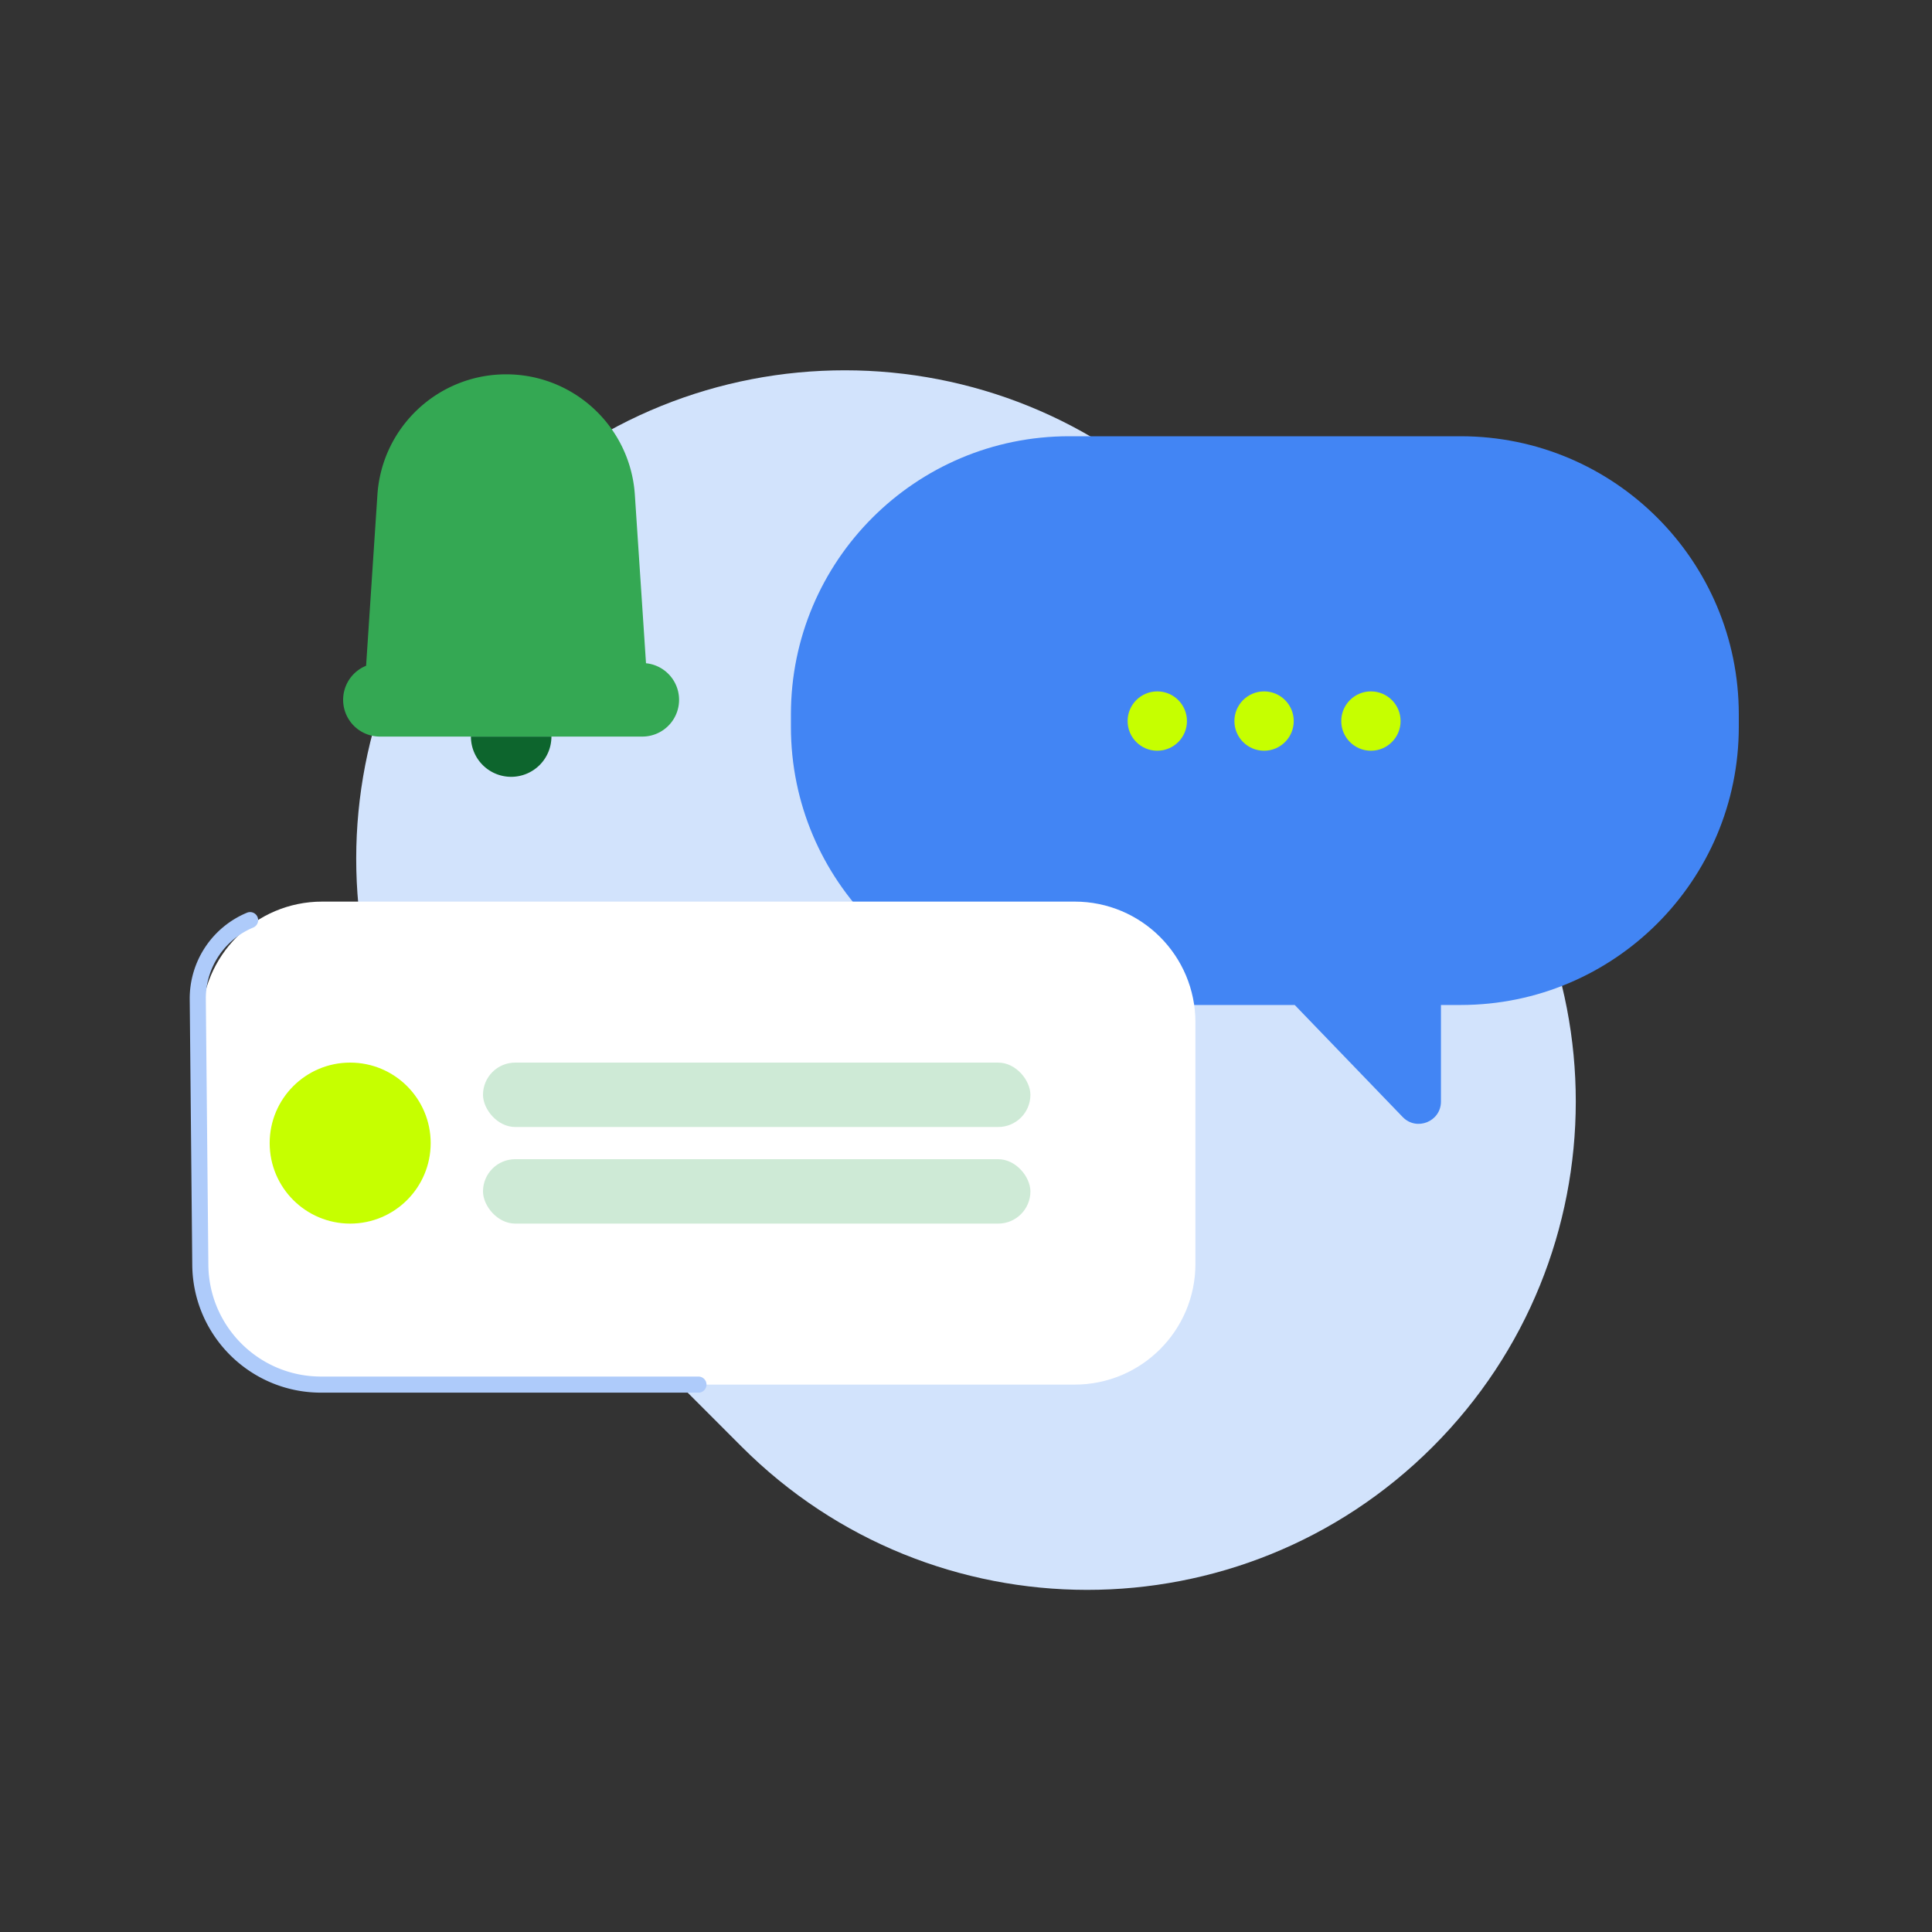 <svg xmlns="http://www.w3.org/2000/svg" width="480" height="480" fill="none"><rect width="100%" height="100%" fill="#333333" stroke="none"/><path fill="#D2E3FC" d="M184.254 359.413c47.376 47.415 124.228 47.454 171.652.087 47.425-47.367 47.464-124.203.087-171.618l-60.247-60.295c-47.376-47.415-124.228-47.454-171.652-.087-47.425 47.367-47.464 124.203-.087 171.618l60.247 60.295Z"/><path fill="#4285F4" fill-rule="evenodd" d="M265.616 108.384c-38.172 0-69.116 30.945-69.116 69.116v3.068c0 38.172 30.944 69.116 69.116 69.116h56.055l26.818 27.831c3.453 3.582 9.511 1.138 9.511-3.837v-23.994h4.884c38.172 0 69.116-30.944 69.116-69.116V177.5c0-38.171-30.944-69.116-69.116-69.116h-97.268Z" clip-rule="evenodd"/><circle cx="287.523" cy="179.146" r="7.371" fill="#C6FF00"/><circle cx="314.055" cy="179.146" r="7.371" fill="#C6FF00"/><circle cx="340.602" cy="179.146" r="7.371" fill="#C6FF00"/><path fill="#fff" d="M297 254c0-16.569-13.431-30-30-30H80.05c-16.568 0-30 13.431-30 30v60c0 16.569 13.432 30 30 30H267c16.569 0 30-13.431 30-30v-60Z"/><path stroke="#AECBFA" stroke-linecap="round" stroke-width="4" d="M173.525 344h-93.76c-16.456 0-29.84-13.257-29.998-29.713l-.631-66.006a21.089 21.089 0 0 1 13-19.677v0"/><path fill="#34A853" fill-rule="evenodd" d="M125.747 93c16.88 0 30.867 13.092 31.981 29.935l2.77 41.847a9.132 9.132 0 0 1-.891 18.218H94.39a9.13 9.13 0 0 1-3.434-17.593l2.81-42.472C94.881 106.092 108.868 93 125.747 93Z" clip-rule="evenodd"/><path fill="#0D652D" d="M117 183a10.01 10.01 0 0 0 2.929 7.071A10.008 10.008 0 0 0 127 193a10.01 10.01 0 0 0 7.071-2.929A10.008 10.008 0 0 0 137 183h-20Z"/><circle cx="87" cy="284" r="20" fill="#C6FF00"/><rect width="136" height="16" x="120" y="264" fill="#CEEAD6" rx="8"/><rect width="136" height="16" x="120" y="288" fill="#CEEAD6" rx="8"/></svg>